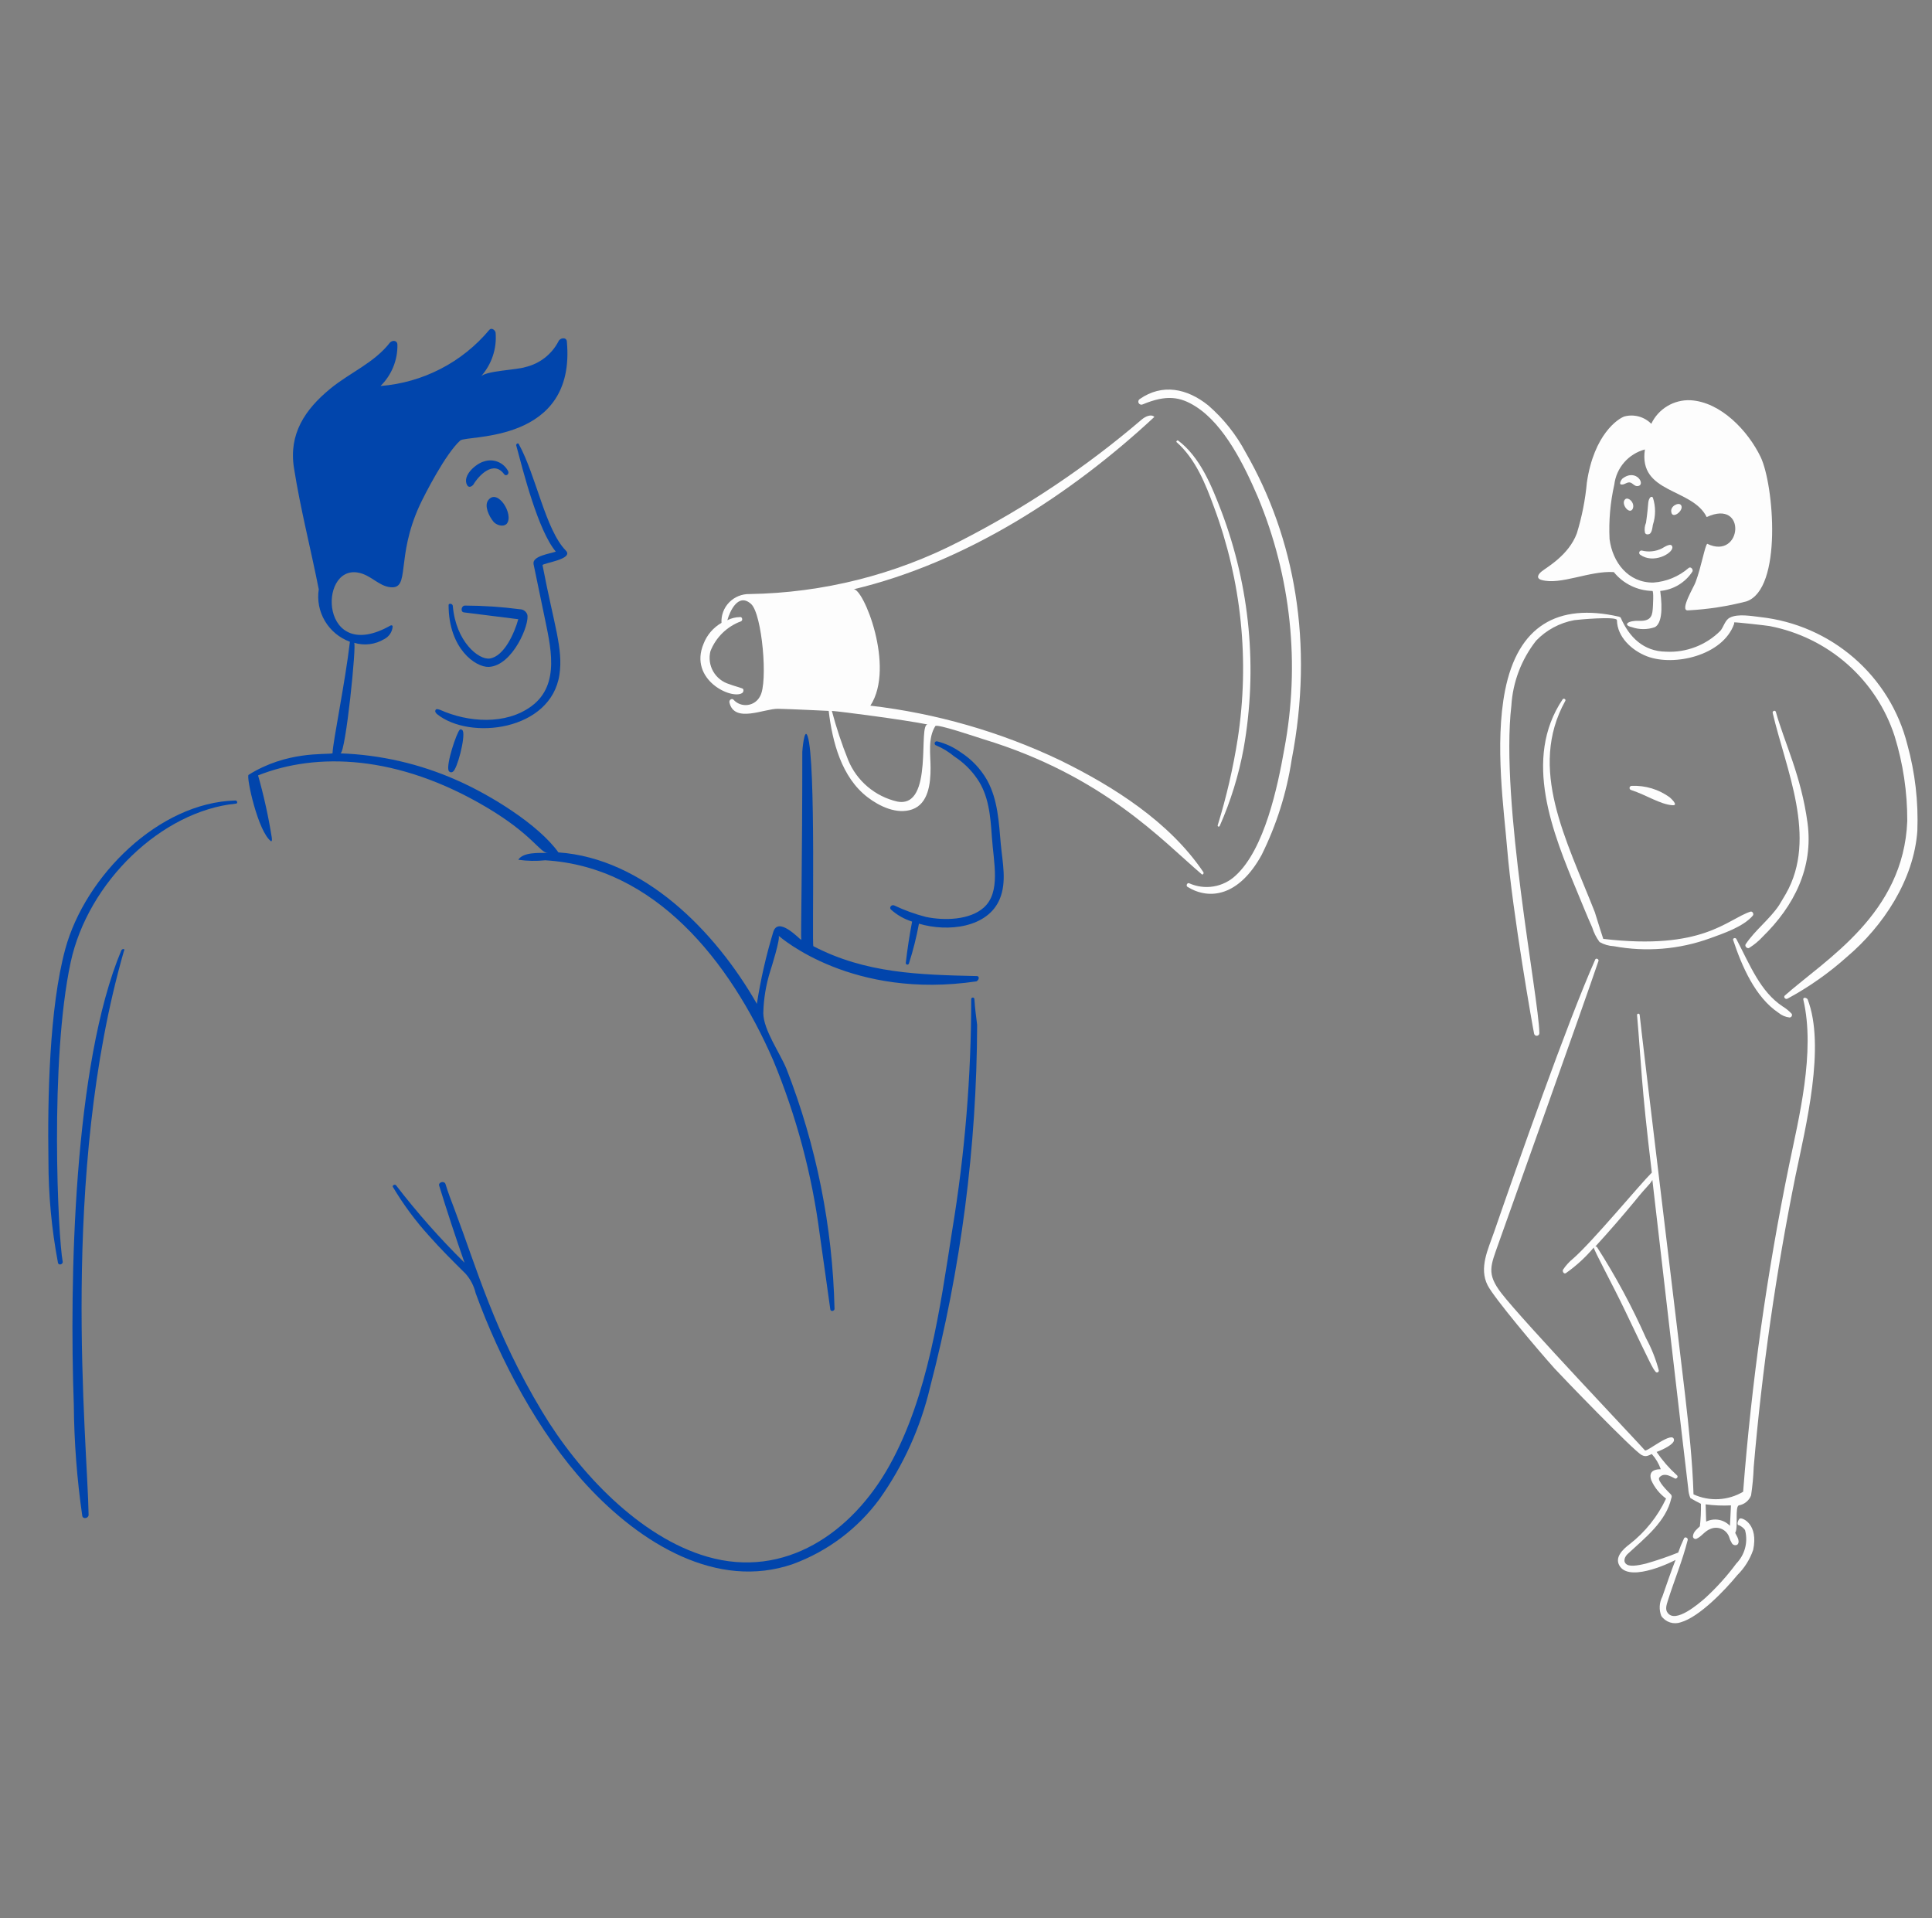 <?xml version="1.0" encoding="UTF-8" standalone="no"?>
<!-- Created with Keyshape -->
<svg xmlns="http://www.w3.org/2000/svg" width="416" height="413" viewBox="0 0 416 413" fill="none" style="background: rgba(255,255,255,0.00);">
  <rect x="0" y="0" width="416" height="413" fill="#808080" stroke="none"/>
  <style>
@keyframes Mund_d { 0% { d: path('M105.456,141.795C103.07,142.142,98.176,138.186,97.5,130.512C97.5,129.946,96.591,129.835,96.591,130.285C96.591,139.652,102.388,143.708,105.229,143.602C110.404,143.396,114.134,134.266,113.526,132.317C113.41,131.99,113.194,131.706,112.91,131.504C112.625,131.303,112.285,131.193,111.935,131.189C108.016,130.678,104.068,130.414,100.115,130.399C99.318,130.399,99.089,131.761,99.886,131.865C102.725,132.236,111.594,133.333,111.594,133.333C110.779,136.323,108.534,141.349,105.456,141.795Z'); } 4.225% { d: path('M105.688,137.479C103.302,137.826,98.176,138.186,97.5,130.512C97.5,129.946,96.591,129.835,96.591,130.285C96.591,139.652,102.62,139.392,105.461,139.286C110.636,139.08,114.134,134.266,113.526,132.317C113.41,131.99,113.194,131.706,112.91,131.504C112.625,131.303,112.285,131.193,111.935,131.189C108.016,130.678,104.068,130.414,100.115,130.399C99.318,130.399,99.089,131.761,99.886,131.865C102.725,132.236,111.594,133.333,111.594,133.333C110.779,136.323,108.766,137.033,105.688,137.479Z'); } 9.859% { d: path('M105.456,141.795C103.07,142.142,98.176,138.186,97.5,130.512C97.5,129.946,96.591,129.835,96.591,130.285C96.591,139.652,102.388,143.708,105.229,143.602C110.404,143.396,114.134,134.266,113.526,132.317C113.41,131.99,113.194,131.706,112.91,131.504C112.625,131.303,112.285,131.193,111.935,131.189C108.016,130.678,104.068,130.414,100.115,130.399C99.318,130.399,99.089,131.761,99.886,131.865C102.725,132.236,111.594,133.333,111.594,133.333C110.779,136.323,108.534,141.349,105.456,141.795Z'); } 14.085% { d: path('M105.688,137.479C103.302,137.826,98.176,138.186,97.5,130.512C97.5,129.946,96.591,129.835,96.591,130.285C96.591,139.652,102.62,139.392,105.461,139.286C110.636,139.08,114.134,134.266,113.526,132.317C113.41,131.99,113.194,131.706,112.91,131.504C112.625,131.303,112.285,131.193,111.935,131.189C108.016,130.678,104.068,130.414,100.115,130.399C99.318,130.399,99.089,131.761,99.886,131.865C102.725,132.236,111.594,133.333,111.594,133.333C110.779,136.323,108.766,137.033,105.688,137.479Z'); } 19.718% { d: path('M105.456,141.795C103.07,142.142,98.176,138.186,97.5,130.512C97.5,129.946,96.591,129.835,96.591,130.285C96.591,139.652,102.388,143.708,105.229,143.602C110.404,143.396,114.134,134.266,113.526,132.317C113.41,131.99,113.194,131.706,112.91,131.504C112.625,131.303,112.285,131.193,111.935,131.189C108.016,130.678,104.068,130.414,100.115,130.399C99.318,130.399,99.089,131.761,99.886,131.865C102.725,132.236,111.594,133.333,111.594,133.333C110.779,136.323,108.534,141.349,105.456,141.795Z'); } 28.169% { d: path('M105.456,141.795C103.07,142.142,98.176,138.186,97.5,130.512C97.5,129.946,96.591,129.835,96.591,130.285C96.591,139.652,102.388,143.708,105.229,143.602C110.404,143.396,114.134,134.266,113.526,132.317C113.41,131.99,113.194,131.706,112.91,131.504C112.625,131.303,112.285,131.193,111.935,131.189C108.016,130.678,104.068,130.414,100.115,130.399C99.318,130.399,99.089,131.761,99.886,131.865C102.725,132.236,111.594,133.333,111.594,133.333C110.779,136.323,108.534,141.349,105.456,141.795Z'); } 100% { d: path('M105.456,141.795C103.07,142.142,98.176,138.186,97.5,130.512C97.5,129.946,96.591,129.835,96.591,130.285C96.591,139.652,102.388,143.708,105.229,143.602C110.404,143.396,114.134,134.266,113.526,132.317C113.41,131.99,113.194,131.706,112.91,131.504C112.625,131.303,112.285,131.193,111.935,131.189C108.016,130.678,104.068,130.414,100.115,130.399C99.318,130.399,99.089,131.761,99.886,131.865C102.725,132.236,111.594,133.333,111.594,133.333C110.779,136.323,108.534,141.349,105.456,141.795Z'); } }
@keyframes Mund-2_d { 0% { d: path('M105.456,141.795C103.07,142.142,98.176,138.186,97.5,130.512C97.5,129.946,96.591,129.835,96.591,130.285C96.591,139.652,102.388,143.708,105.229,143.602C110.404,143.396,114.134,134.266,113.526,132.317C113.41,131.99,113.194,131.706,112.91,131.504C112.625,131.303,112.285,131.193,111.935,131.189C108.016,130.678,104.068,130.414,100.115,130.399C99.318,130.399,99.089,131.761,99.886,131.865C102.725,132.236,111.594,133.333,111.594,133.333C110.779,136.323,108.534,141.349,105.456,141.795Z'); } 3.662% { d: path('M105.688,137.479C103.302,137.826,98.176,138.186,97.5,130.512C97.5,129.946,96.591,129.835,96.591,130.285C96.591,139.652,102.62,139.392,105.461,139.286C110.636,139.08,114.134,134.266,113.526,132.317C113.41,131.99,113.194,131.706,112.91,131.504C112.625,131.303,112.285,131.193,111.935,131.189C108.016,130.678,104.068,130.414,100.115,130.399C99.318,130.399,99.089,131.761,99.886,131.865C102.725,132.236,111.594,133.333,111.594,133.333C110.779,136.323,108.766,137.033,105.688,137.479Z'); } 8.563% { d: path('M105.456,141.795C103.07,142.142,98.176,138.186,97.5,130.512C97.5,129.946,96.591,129.835,96.591,130.285C96.591,139.652,102.388,143.708,105.229,143.602C110.404,143.396,114.134,134.266,113.526,132.317C113.41,131.99,113.194,131.706,112.91,131.504C112.625,131.303,112.285,131.193,111.935,131.189C108.016,130.678,104.068,130.414,100.115,130.399C99.318,130.399,99.089,131.761,99.886,131.865C102.725,132.236,111.594,133.333,111.594,133.333C110.779,136.323,108.534,141.349,105.456,141.795Z'); } 12.239% { d: path('M105.688,137.479C103.302,137.826,98.176,138.186,97.5,130.512C97.5,129.946,96.591,129.835,96.591,130.285C96.591,139.652,102.62,139.392,105.461,139.286C110.636,139.08,114.134,134.266,113.526,132.317C113.41,131.99,113.194,131.706,112.91,131.504C112.625,131.303,112.285,131.193,111.935,131.189C108.016,130.678,104.068,130.414,100.115,130.399C99.318,130.399,99.089,131.761,99.886,131.865C102.725,132.236,111.594,133.333,111.594,133.333C110.779,136.323,108.766,137.033,105.688,137.479Z'); } 17.141% { d: path('M105.456,141.795C103.07,142.142,98.176,138.186,97.5,130.512C97.5,129.946,96.591,129.835,96.591,130.285C96.591,139.652,102.388,143.708,105.229,143.602C110.404,143.396,114.134,134.266,113.526,132.317C113.41,131.99,113.194,131.706,112.91,131.504C112.625,131.303,112.285,131.193,111.935,131.189C108.016,130.678,104.068,130.414,100.115,130.399C99.318,130.399,99.089,131.761,99.886,131.865C102.725,132.236,111.594,133.333,111.594,133.333C110.779,136.323,108.534,141.349,105.456,141.795Z'); } 24.493% { d: path('M105.456,141.795C103.07,142.142,98.176,138.186,97.5,130.512C97.5,129.946,96.591,129.835,96.591,130.285C96.591,139.652,102.388,143.708,105.229,143.602C110.404,143.396,114.134,134.266,113.526,132.317C113.41,131.99,113.194,131.706,112.91,131.504C112.625,131.303,112.285,131.193,111.935,131.189C108.016,130.678,104.068,130.414,100.115,130.399C99.318,130.399,99.089,131.761,99.886,131.865C102.725,132.236,111.594,133.333,111.594,133.333C110.779,136.323,108.534,141.349,105.456,141.795Z'); } 24.507% { d: path('M105.456,141.795C103.07,142.142,98.176,138.186,97.5,130.512C97.5,129.946,96.591,129.835,96.591,130.285C96.591,139.652,102.388,143.708,105.229,143.602C110.404,143.396,114.134,134.266,113.526,132.317C113.41,131.99,113.194,131.706,112.91,131.504C112.625,131.303,112.285,131.193,111.935,131.189C108.016,130.678,104.068,130.414,100.115,130.399C99.318,130.399,99.089,131.761,99.886,131.865C102.725,132.236,111.594,133.333,111.594,133.333C110.779,136.323,108.534,141.349,105.456,141.795Z'); } 28.155% { d: path('M105.688,137.479C103.302,137.826,98.176,138.186,97.5,130.512C97.5,129.946,96.591,129.835,96.591,130.285C96.591,139.652,102.62,139.392,105.461,139.286C110.636,139.08,114.134,134.266,113.526,132.317C113.41,131.99,113.194,131.706,112.91,131.504C112.625,131.303,112.285,131.193,111.935,131.189C108.016,130.678,104.068,130.414,100.115,130.399C99.318,130.399,99.089,131.761,99.886,131.865C102.725,132.236,111.594,133.333,111.594,133.333C110.779,136.323,108.766,137.033,105.688,137.479Z'); } 33.056% { d: path('M105.456,141.795C103.07,142.142,98.176,138.186,97.5,130.512C97.5,129.946,96.591,129.835,96.591,130.285C96.591,139.652,102.388,143.708,105.229,143.602C110.404,143.396,114.134,134.266,113.526,132.317C113.41,131.99,113.194,131.706,112.91,131.504C112.625,131.303,112.285,131.193,111.935,131.189C108.016,130.678,104.068,130.414,100.115,130.399C99.318,130.399,99.089,131.761,99.886,131.865C102.725,132.236,111.594,133.333,111.594,133.333C110.779,136.323,108.534,141.349,105.456,141.795Z'); } 36.732% { d: path('M105.688,137.479C103.302,137.826,98.176,138.186,97.5,130.512C97.5,129.946,96.591,129.835,96.591,130.285C96.591,139.652,102.62,139.392,105.461,139.286C110.636,139.08,114.134,134.266,113.526,132.317C113.41,131.99,113.194,131.706,112.91,131.504C112.625,131.303,112.285,131.193,111.935,131.189C108.016,130.678,104.068,130.414,100.115,130.399C99.318,130.399,99.089,131.761,99.886,131.865C102.725,132.236,111.594,133.333,111.594,133.333C110.779,136.323,108.766,137.033,105.688,137.479Z'); } 41.634% { d: path('M105.456,141.795C103.07,142.142,98.176,138.186,97.5,130.512C97.5,129.946,96.591,129.835,96.591,130.285C96.591,139.652,102.388,143.708,105.229,143.602C110.404,143.396,114.134,134.266,113.526,132.317C113.41,131.99,113.194,131.706,112.91,131.504C112.625,131.303,112.285,131.193,111.935,131.189C108.016,130.678,104.068,130.414,100.115,130.399C99.318,130.399,99.089,131.761,99.886,131.865C102.725,132.236,111.594,133.333,111.594,133.333C110.779,136.323,108.534,141.349,105.456,141.795Z'); } 48.986% { d: path('M105.456,141.795C103.07,142.142,98.176,138.186,97.5,130.512C97.5,129.946,96.591,129.835,96.591,130.285C96.591,139.652,102.388,143.708,105.229,143.602C110.404,143.396,114.134,134.266,113.526,132.317C113.41,131.99,113.194,131.706,112.91,131.504C112.625,131.303,112.285,131.193,111.935,131.189C108.016,130.678,104.068,130.414,100.115,130.399C99.318,130.399,99.089,131.761,99.886,131.865C102.725,132.236,111.594,133.333,111.594,133.333C110.779,136.323,108.534,141.349,105.456,141.795Z'); } 49% { d: path('M105.456,141.795C103.07,142.142,98.176,138.186,97.5,130.512C97.5,129.946,96.591,129.835,96.591,130.285C96.591,139.652,102.388,143.708,105.229,143.602C110.404,143.396,114.134,134.266,113.526,132.317C113.41,131.99,113.194,131.706,112.91,131.504C112.625,131.303,112.285,131.193,111.935,131.189C108.016,130.678,104.068,130.414,100.115,130.399C99.318,130.399,99.089,131.761,99.886,131.865C102.725,132.236,111.594,133.333,111.594,133.333C110.779,136.323,108.534,141.349,105.456,141.795Z'); } 52.648% { d: path('M105.688,137.479C103.302,137.826,98.176,138.186,97.5,130.512C97.5,129.946,96.591,129.835,96.591,130.285C96.591,139.652,102.62,139.392,105.461,139.286C110.636,139.08,114.134,134.266,113.526,132.317C113.41,131.99,113.194,131.706,112.91,131.504C112.625,131.303,112.285,131.193,111.935,131.189C108.016,130.678,104.068,130.414,100.115,130.399C99.318,130.399,99.089,131.761,99.886,131.865C102.725,132.236,111.594,133.333,111.594,133.333C110.779,136.323,108.766,137.033,105.688,137.479Z'); } 57.549% { d: path('M105.456,141.795C103.07,142.142,98.176,138.186,97.5,130.512C97.5,129.946,96.591,129.835,96.591,130.285C96.591,139.652,102.388,143.708,105.229,143.602C110.404,143.396,114.134,134.266,113.526,132.317C113.41,131.99,113.194,131.706,112.91,131.504C112.625,131.303,112.285,131.193,111.935,131.189C108.016,130.678,104.068,130.414,100.115,130.399C99.318,130.399,99.089,131.761,99.886,131.865C102.725,132.236,111.594,133.333,111.594,133.333C110.779,136.323,108.534,141.349,105.456,141.795Z'); } 61.225% { d: path('M105.688,137.479C103.302,137.826,98.176,138.186,97.5,130.512C97.5,129.946,96.591,129.835,96.591,130.285C96.591,139.652,102.62,139.392,105.461,139.286C110.636,139.08,114.134,134.266,113.526,132.317C113.41,131.99,113.194,131.706,112.91,131.504C112.625,131.303,112.285,131.193,111.935,131.189C108.016,130.678,104.068,130.414,100.115,130.399C99.318,130.399,99.089,131.761,99.886,131.865C102.725,132.236,111.594,133.333,111.594,133.333C110.779,136.323,108.766,137.033,105.688,137.479Z'); } 66.127% { d: path('M105.456,141.795C103.07,142.142,98.176,138.186,97.5,130.512C97.5,129.946,96.591,129.835,96.591,130.285C96.591,139.652,102.388,143.708,105.229,143.602C110.404,143.396,114.134,134.266,113.526,132.317C113.41,131.99,113.194,131.706,112.91,131.504C112.625,131.303,112.285,131.193,111.935,131.189C108.016,130.678,104.068,130.414,100.115,130.399C99.318,130.399,99.089,131.761,99.886,131.865C102.725,132.236,111.594,133.333,111.594,133.333C110.779,136.323,108.534,141.349,105.456,141.795Z'); } 73.479% { d: path('M105.456,141.795C103.07,142.142,98.176,138.186,97.5,130.512C97.5,129.946,96.591,129.835,96.591,130.285C96.591,139.652,102.388,143.708,105.229,143.602C110.404,143.396,114.134,134.266,113.526,132.317C113.41,131.99,113.194,131.706,112.91,131.504C112.625,131.303,112.285,131.193,111.935,131.189C108.016,130.678,104.068,130.414,100.115,130.399C99.318,130.399,99.089,131.761,99.886,131.865C102.725,132.236,111.594,133.333,111.594,133.333C110.779,136.323,108.534,141.349,105.456,141.795Z'); } 73.493% { d: path('M105.456,141.795C103.07,142.142,98.176,138.186,97.5,130.512C97.5,129.946,96.591,129.835,96.591,130.285C96.591,139.652,102.388,143.708,105.229,143.602C110.404,143.396,114.134,134.266,113.526,132.317C113.41,131.99,113.194,131.706,112.91,131.504C112.625,131.303,112.285,131.193,111.935,131.189C108.016,130.678,104.068,130.414,100.115,130.399C99.318,130.399,99.089,131.761,99.886,131.865C102.725,132.236,111.594,133.333,111.594,133.333C110.779,136.323,108.534,141.349,105.456,141.795Z'); } 77.141% { d: path('M105.688,137.479C103.302,137.826,98.176,138.186,97.5,130.512C97.5,129.946,96.591,129.835,96.591,130.285C96.591,139.652,102.62,139.392,105.461,139.286C110.636,139.08,114.134,134.266,113.526,132.317C113.41,131.99,113.194,131.706,112.91,131.504C112.625,131.303,112.285,131.193,111.935,131.189C108.016,130.678,104.068,130.414,100.115,130.399C99.318,130.399,99.089,131.761,99.886,131.865C102.725,132.236,111.594,133.333,111.594,133.333C110.779,136.323,108.766,137.033,105.688,137.479Z'); } 82.042% { d: path('M105.456,141.795C103.07,142.142,98.176,138.186,97.5,130.512C97.5,129.946,96.591,129.835,96.591,130.285C96.591,139.652,102.388,143.708,105.229,143.602C110.404,143.396,114.134,134.266,113.526,132.317C113.41,131.99,113.194,131.706,112.91,131.504C112.625,131.303,112.285,131.193,111.935,131.189C108.016,130.678,104.068,130.414,100.115,130.399C99.318,130.399,99.089,131.761,99.886,131.865C102.725,132.236,111.594,133.333,111.594,133.333C110.779,136.323,108.534,141.349,105.456,141.795Z'); } 84.507% { d: path('M105.612,138.901C103.226,139.248,98.176,138.186,97.5,130.512C97.5,129.946,96.591,129.835,96.591,130.285C96.591,139.652,102.544,140.814,105.385,140.708C110.56,140.502,114.134,134.266,113.526,132.317C113.41,131.99,113.194,131.706,112.91,131.504C112.625,131.303,112.285,131.193,111.935,131.189C108.016,130.678,104.068,130.414,100.115,130.399C99.318,130.399,99.089,131.761,99.886,131.865C102.725,132.236,111.594,133.333,111.594,133.333C110.779,136.323,108.69,138.455,105.612,138.901Z'); } 100% { d: path('M105.612,138.901C103.226,139.248,98.176,138.186,97.5,130.512C97.5,129.946,96.591,129.835,96.591,130.285C96.591,139.652,102.544,140.814,105.385,140.708C110.56,140.502,114.134,134.266,113.526,132.317C113.41,131.99,113.194,131.706,112.91,131.504C112.625,131.303,112.285,131.193,111.935,131.189C108.016,130.678,104.068,130.414,100.115,130.399C99.318,130.399,99.089,131.761,99.886,131.865C102.725,132.236,111.594,133.333,111.594,133.333C110.779,136.323,108.69,138.455,105.612,138.901Z'); } }
@keyframes Person-01_o { 0% { opacity: 0; } 9.859% { opacity: 0; } 23.944% { opacity: 1; } 70.422% { opacity: 1; } 84.507% { opacity: 0; } 100% { opacity: 0; } }
@keyframes Person-02_o { 0% { opacity: 0; } 14.085% { opacity: 1; } 63.38% { opacity: 1; } 77.465% { opacity: 0; } 100% { opacity: 0; } }
@keyframes Person-03_t { 0% { transform: translate(319.536px,86.172px); animation-timing-function: cubic-bezier(0.42,0,1,1); } 21.127% { transform: translate(312.226px,86.172px); animation-timing-function: cubic-bezier(0.42,0,1,1); } 67.606% { transform: translate(312.226px,86.172px); animation-timing-function: cubic-bezier(0.42,0,0.58,1); } 91.549% { transform: translate(319.536px,86.172px); } 100% { transform: translate(319.536px,86.172px); } }
@keyframes Megafon_t { 0% { transform: translate(192.962px,165.34px) rotate(0deg) translate(-42.148px,-81.453px); animation-timing-function: cubic-bezier(0.42,0,1,1); } 28.169% { transform: translate(192.962px,165.34px) rotate(-12.101deg) translate(-42.148px,-81.453px); } 64.789% { transform: translate(192.962px,165.34px) rotate(-12.101deg) translate(-42.148px,-81.453px); animation-timing-function: cubic-bezier(0.42,0,1,1); } 92.958% { transform: translate(192.962px,165.34px) rotate(0deg) translate(-42.148px,-81.453px); } 100% { transform: translate(192.962px,165.34px) rotate(0deg) translate(-42.148px,-81.453px); } }
    </style>
  <defs>
    <symbol id="mund" preserveAspectRatio="none" width="17.543" height="13.873" viewBox="0 0 17.543 13.873" overflow="visible">
      <path id="Mund" d="M105.456,141.795C103.07,142.142,98.176,138.186,97.5,130.512C97.5,129.946,96.591,129.835,96.591,130.285C96.591,139.652,102.388,143.708,105.229,143.602C110.404,143.396,114.134,134.266,113.526,132.317C113.41,131.99,113.194,131.706,112.91,131.504C112.625,131.303,112.285,131.193,111.935,131.189C108.016,130.678,104.068,130.414,100.115,130.399C99.318,130.399,99.089,131.761,99.886,131.865C102.725,132.236,111.594,133.333,111.594,133.333C110.779,136.323,108.534,141.349,105.456,141.795Z" fill="#0145AC" transform="translate(8.5,6.971) translate(-105.091,-136.806)" style="animation: 7.1s linear infinite both Mund_d;"></path>
    </symbol>
  </defs>
  <g id="Person-00" transform="translate(113.254,204.605) translate(-102.867,-133.795)">
    <path d="M121.83,118.55C117.431,114.048,115.448,102.416,111.715,95.643C111.6,95.304,111.145,95.529,111.145,95.868C112.669,101.544,115.846,114.219,119.673,118.777C118.535,119.227,114.535,119.683,114.889,121.484C115.64,125.218,116.438,128.827,117.162,132.428C118.454,138.875,120.823,147.354,114.433,152.063C108.884,156.153,100.795,155.561,94.769,152.853C94.428,152.74,93.86,152.515,93.748,152.965C93.633,153.304,93.86,153.529,94.087,153.756C101.136,159.48,118.631,157.38,120.457,145.289C121.304,139.677,119.255,134.483,116.821,121.705C116.715,121.259,123.677,120.441,121.83,118.55Z" fill="#0145AC" transform="translate(97.543,55.327) translate(-107.93,-126.136)"></path>
    <g transform="translate(94.976,65.962) translate(-8.771,-6.936)">
      <path id="Mund-2" d="M105.456,141.795C103.07,142.142,98.176,138.186,97.5,130.512C97.5,129.946,96.591,129.835,96.591,130.285C96.591,139.652,102.388,143.708,105.229,143.602C110.404,143.396,114.134,134.266,113.526,132.317C113.41,131.99,113.194,131.706,112.91,131.504C112.625,131.303,112.285,131.193,111.935,131.189C108.016,130.678,104.068,130.414,100.115,130.399C99.318,130.399,99.089,131.761,99.886,131.865C102.725,132.236,111.594,133.333,111.594,133.333C110.779,136.323,108.534,141.349,105.456,141.795Z" fill="#0145AC" transform="translate(8.5,6.971) translate(-105.091,-136.806)" style="animation: 7.1s linear infinite both Mund-2_d;"></path>
    </g>
    <path d="M105.121,107.717C104.204,108.956,105.329,111.227,106.259,112.344C106.818,113.026,108.304,113.583,109.1,112.794C110.743,110.837,107.13,105.018,105.121,107.717Z" fill="#0145AC" transform="translate(96.762,39.288) translate(-107.148,-110.098)"></path>
    <path d="M212.534,167.975C211.153,165.554,209.203,163.5,206.85,161.987C205.315,160.879,203.578,160.077,201.735,159.625C201.618,159.616,201.501,159.652,201.41,159.726C201.319,159.801,201.259,159.907,201.245,160.023C201.23,160.139,201.261,160.256,201.331,160.35C201.401,160.445,201.505,160.509,201.621,160.529C203.02,161.125,204.322,161.923,205.485,162.898C207.414,164.146,209.075,165.76,210.373,167.647C212.896,171.242,213.267,175.769,213.556,180.06C213.943,185.77,215.538,192.072,211.852,195.407C208.849,198.124,203.324,198.281,199.349,197.439C197.001,196.833,194.717,196.003,192.529,194.961C191.965,194.721,191.381,195.421,191.847,195.863C193.157,197.039,194.708,197.92,196.394,198.447C195.826,201.379,195.37,204.435,195.029,207.361C195.028,207.444,195.057,207.525,195.11,207.589C195.164,207.653,195.239,207.696,195.322,207.709C195.405,207.723,195.489,207.706,195.561,207.663C195.632,207.619,195.686,207.552,195.711,207.473C196.613,204.662,197.334,201.798,197.87,198.897C204.069,200.743,212.665,199.805,215.261,193.594C216.823,189.856,215.852,185.693,215.488,181.745C215.072,177.113,214.881,172.221,212.534,167.975Z" fill="#0145AC" transform="translate(193.513,112.859) translate(-203.899,-183.669)"></path>
    <path d="M209.805,215.144C209.805,215.054,209.769,214.968,209.706,214.905C209.642,214.841,209.555,214.805,209.464,214.805C209.374,214.805,209.287,214.841,209.223,214.905C209.159,214.968,209.123,215.054,209.123,215.144C209.121,231.816,207.753,248.459,205.032,264.911C202.405,281.722,199.853,300.596,191.512,315.577C183.456,330.032,169.021,340.039,152.298,335.211C137.738,331.007,124.602,317.068,116.73,303.954C106.446,286.841,102.742,273.35,97.862,260.396C97.182,258.592,96.475,256.793,95.93,254.98C95.692,254.193,94.324,254.534,94.565,255.319C96.28,260.881,98.099,266.411,100.021,271.907C94.722,266.679,89.788,261.098,85.253,255.205C85.026,254.98,84.458,255.205,84.571,255.544C86.819,259.333,89.447,262.887,92.414,266.152C94.91,268.983,97.529,271.568,100.256,274.277C101.309,275.473,102.051,276.907,102.417,278.453C107.617,292.788,115.958,308.546,126.285,319.753C137.958,332.42,154.407,342.429,170.728,336.791C178.193,334.048,184.677,329.181,189.369,322.799C194.538,315.522,198.243,307.322,200.281,298.651C206.92,273.181,210.318,246.985,210.396,220.676C210.147,218.756,209.92,216.949,209.805,215.144Z" fill="#0145AC" transform="translate(137.09,205.793) translate(-147.476,-276.603)"></path>
    <path d="M210.373,210.18C197.974,209.897,186.391,209.614,175.138,203.747C174.797,203.522,175.762,163.825,173.89,158.497C173.183,156.473,172.752,161.657,172.752,161.882C172.752,186.455,172.407,201.333,172.526,202.393C172.072,202.168,167.548,197.21,166.494,200.699C164.955,205.765,163.778,210.931,162.97,216.16C153.974,200.388,138.528,184.818,120.239,183.548C115.983,177.594,105.679,171.207,98.301,167.975C90.416,164.479,81.925,162.525,73.295,162.22C74.433,162.22,76.819,138.524,76.251,138.411C77.326,138.741,78.459,138.842,79.576,138.705C80.693,138.569,81.768,138.199,82.73,137.62C83.241,137.361,83.677,136.976,83.996,136.502C84.314,136.028,84.504,135.481,84.548,134.913C84.548,134.688,84.321,134.574,84.094,134.688C68.977,143.264,68.39,121.81,77.047,123.289C79.882,123.774,81.482,126.2,84.094,126.448C88.417,126.861,85.163,120.152,90.345,108.846C91.385,106.593,95.934,97.695,99.097,94.854C100.47,93.615,124.087,95.608,122.056,73.524C121.963,72.508,120.559,72.727,120.239,73.524C119.519,74.906,118.506,76.115,117.269,77.07C116.033,78.025,114.603,78.702,113.077,79.054C111.272,79.657,104.549,79.845,103.53,81.086C104.682,79.805,105.559,78.303,106.106,76.673C106.653,75.043,106.859,73.32,106.712,71.608C106.598,71.042,105.807,70.481,105.348,71.042C102.455,74.505,98.892,77.358,94.871,79.431C90.85,81.505,86.451,82.758,81.933,83.116C83.116,81.952,84.048,80.562,84.673,79.029C85.299,77.497,85.604,75.855,85.571,74.202C85.557,73.299,84.548,73.188,83.98,73.751C80.571,78.152,75.365,80.211,71.136,83.682C65.595,88.225,62.165,93.497,63.292,100.72C64.667,109.521,66.93,118.211,68.636,126.9C68.273,129.261,68.742,131.673,69.964,133.729C71.186,135.785,73.086,137.36,75.342,138.186C74.318,146.987,71.704,159.513,71.598,162.22C69.963,162.544,61.734,161.69,53.525,166.848C52.965,167.199,55.569,179.261,58.413,181.179C58.639,180.952,58.525,180.727,58.525,180.388C57.807,175.86,56.821,171.378,55.569,166.966C68.143,161.972,85.615,162.472,104.786,173.85C114.743,179.758,116.255,183.667,117.971,183.667C116.153,183.667,112.63,183.442,111.607,185.133C113.527,185.406,115.474,185.444,117.404,185.247C140.966,186.643,157.179,206.905,166.506,228.354C171.483,240.352,174.846,252.948,176.509,265.817C177.037,269.441,178.757,281.747,178.782,281.955C178.895,282.519,179.691,282.292,179.691,281.842C179.283,264.149,175.784,246.662,169.347,230.159C167.891,226.648,164.414,221.808,164.355,218.198C164.42,215.135,164.917,212.096,165.832,209.17C166.059,208.493,168.106,201.943,167.65,201.497C168.332,202.06,183.564,215.264,210.276,211.314C210.941,210.857,210.829,210.19,210.373,210.18Z" fill="#0145AC" transform="translate(121.71,105.74) translate(-132.097,-176.549)"></path>
    <path d="M98.983,157.146C98.301,157.824,96.027,164.595,96.597,165.95C96.635,166.031,96.69,166.103,96.759,166.161C96.828,166.218,96.909,166.259,96.997,166.281C97.084,166.302,97.176,166.304,97.264,166.286C97.352,166.267,97.435,166.229,97.506,166.175C98.415,165.722,100.233,158.84,99.665,157.372C99.551,157.146,99.216,156.917,98.983,157.146Z" fill="#0145AC" transform="translate(87.753,90.865) translate(-98.14,-161.675)"></path>
    <path d="M50.677,172.376C34.208,172.789,18.364,188.603,14.069,204.311C10.589,217.058,10.229,236.732,10.431,249.9C10.422,257.282,11.108,264.649,12.48,271.905C12.605,272.58,13.611,272.243,13.501,271.68C12.488,266.406,10.675,228.42,15.207,207.252C18.928,189.879,34.846,174.637,50.789,173.047C51.245,173.047,51.131,172.366,50.677,172.376Z" fill="#0145AC" transform="translate(20.346,151.518) translate(-30.733,-222.328)"></path>
    <path d="M26.125,204.641C15.804,229.236,14.937,275.853,15.895,302.591C15.966,310.559,16.573,318.513,17.713,326.4C17.828,327.191,19.09,326.964,19.078,326.175C18.82,310.301,12.813,252.991,26.693,204.753C27.04,204.311,26.352,204.198,26.125,204.641Z" fill="#0145AC" transform="translate(10.807,194.816) translate(-21.194,-265.626)"></path>
    <path d="M109.441,101.511C108.98,100.584,108.195,99.854,107.232,99.459C106.269,99.064,105.194,99.031,104.208,99.366C102.504,99.826,99.478,102.389,100.57,104.444C100.926,105.115,101.593,104.782,101.934,104.332C103.07,102.414,106.255,99.027,108.526,102.075C108.871,102.63,109.668,102.189,109.441,101.511Z" fill="#0145AC" transform="translate(94.523,31.171) translate(-104.91,-101.981)"></path>
  </g>
  <g id="Person-01" opacity="0" transform="translate(164.793,116.301) translate(-29.236,-49.124)" style="animation: 7.1s linear infinite both Person-01_o;">
    <path d="M156.832,77.588C156.133,76.583,154.9,79.279,156.15,79.957C157.4,80.634,157.394,78.387,156.832,77.588Z" fill="#FDFDFD" transform="translate(20.848,11.547) translate(-156.404,-78.724)"></path>
    <path d="M164.226,77.588C163.544,76.572,162.309,79.255,163.544,79.957C164.694,80.611,164.682,78.377,164.226,77.588Z" fill="#FDFDFD" transform="translate(28.21,11.541) translate(-163.766,-78.718)"></path>
    <path d="M159.567,84.359C159.68,84.81,159.794,85.262,160.135,85.373C161.839,85.656,160.462,79.368,160.021,77.7C159.997,77.588,159.931,77.489,159.837,77.423C159.744,77.356,159.628,77.327,159.514,77.342C159.399,77.356,159.294,77.412,159.22,77.5C159.146,77.587,159.107,77.699,159.112,77.813C159.112,79.775,159.226,81.734,159.453,83.682C159.567,83.682,159.567,84.021,159.567,84.359Z" fill="#FDFDFD" transform="translate(24.482,14.184) translate(-160.038,-81.36)"></path>
    <path d="M158.315,89.662C159.334,90,160.423,90.074,161.479,89.876C162.535,89.678,163.522,89.216,164.347,88.533C165.123,87.725,164.233,87.18,163.436,87.294C162.074,87.407,162.3,88.533,159.459,88.533C158.885,88.646,157.306,89.076,158.315,89.662Z" fill="#FDFDFD" transform="translate(25.76,21.455) translate(-161.316,-88.632)"></path>
    <path d="M155.815,73.751C155.799,73.819,155.796,73.888,155.807,73.957C155.819,74.025,155.843,74.09,155.88,74.148C155.917,74.207,155.965,74.258,156.022,74.298C156.079,74.337,156.143,74.366,156.211,74.381C156.279,74.395,156.349,74.397,156.418,74.385C156.486,74.372,156.552,74.347,156.61,74.309C156.668,74.271,156.719,74.223,156.758,74.166C156.797,74.109,156.824,74.044,156.838,73.977C157.216,73.192,157.806,72.528,158.544,72.058C160.062,71.304,162.619,71.798,164.576,70.14C165.003,69.85,165.354,69.464,165.599,69.012C166.431,67.773,165.828,67.017,165.258,67.205C164.803,67.319,164.461,67.771,164.12,68.108C162.664,69.553,162.411,69.415,160.143,69.915C159.072,69.911,158.038,70.301,157.239,71.01C156.439,71.718,155.932,72.694,155.815,73.751Z" fill="#FDFDFD" transform="translate(25.348,3.608) translate(-160.904,-70.785)"></path>
    <path d="M162.409,74.546C162.18,74.999,162.976,75.449,163.318,75.112C165.645,72.221,167.943,73.906,170.138,72.403C170.859,71.931,171.509,71.361,172.07,70.71C172.53,70.15,173.661,69.019,172.979,68.232C171.97,67.23,171.165,69.264,169.341,70.71C168.606,71.108,167.79,71.34,166.953,71.387C165.975,71.443,165.032,71.768,164.229,72.326C163.426,72.884,162.796,73.653,162.409,74.546Z" fill="#FDFDFD" transform="translate(32.224,4.42) translate(-167.78,-71.597)"></path>
    <path d="M135.924,112.794C137.742,111.892,139.56,111.101,141.38,110.316C153.652,105.001,159.339,106.599,159.453,106.366C159.824,103.928,159.747,101.443,159.226,99.031C159.614,99.011,159.996,98.935,160.362,98.806C160.487,98.766,160.593,98.682,160.658,98.569C160.724,98.456,160.744,98.323,160.716,98.195C160.687,98.068,160.612,97.956,160.505,97.881C160.397,97.806,160.265,97.773,160.135,97.79C159.116,97.859,158.1,97.614,157.225,97.09C156.351,96.565,155.66,95.786,155.247,94.858C154.42,92.623,154.147,90.223,154.451,87.862C154.437,87.626,154.337,87.404,154.17,87.237C154.002,87.071,153.778,86.971,153.542,86.957C151.95,86.957,148.882,86.846,149.336,84.589C149.478,84.05,149.749,83.554,150.125,83.142C150.501,82.729,150.972,82.412,151.497,82.218C152.518,81.768,153.643,81.427,153.77,80.075C153.926,78.373,153.007,76.221,152.747,73.192C152.504,70.371,154.565,69.128,157.179,68.903C157.635,68.903,157.635,68.114,157.179,68.114C156.145,67.982,155.093,68.109,154.12,68.484C153.147,68.858,152.284,69.468,151.609,70.257C149.945,72.793,151.532,76.783,151.838,79.511C151.838,79.736,150.255,80.543,149.677,80.977C148.762,81.561,148.094,82.457,147.801,83.497C147.508,84.537,147.609,85.648,148.086,86.618C148.639,87.306,149.352,87.851,150.164,88.205C150.976,88.558,151.862,88.712,152.747,88.65C152.414,91.227,152.932,93.84,154.224,96.099C154.69,96.832,155.305,97.46,156.029,97.945C156.753,98.429,157.57,98.759,158.43,98.913C158.315,100.041,158.656,104.669,158.656,104.669C153.092,103.694,146.384,106.29,141.38,108.844C139.437,109.837,137.636,111.101,135.812,112.229C135.356,112.456,135.583,112.908,135.924,112.794Z" fill="#FDFDFD" transform="translate(12.586,23.261) translate(-148.142,-90.438)"></path>
    <path d="M166.273,104.782C166.5,102.864,166.385,98.463,166.5,98.352C167.569,97.697,168.434,96.758,168.996,95.643C170.112,93.193,170.274,90.419,169.451,87.858C175.192,85.456,173.247,78.674,167.86,78.943C167.832,77.422,167.641,75.909,167.29,74.429C167.178,74.09,166.829,74.088,166.722,74.429C166.521,76.227,166.445,78.037,166.496,79.845C166.499,79.954,166.527,80.06,166.577,80.156C166.628,80.252,166.699,80.336,166.786,80.401C166.874,80.466,166.975,80.51,167.082,80.532C167.189,80.553,167.299,80.55,167.405,80.523C167.832,80.416,168.276,80.396,168.711,80.464C169.146,80.532,169.563,80.688,169.935,80.921C170.308,81.153,170.629,81.459,170.88,81.819C171.13,82.178,171.304,82.585,171.392,83.013C171.683,84.94,170.032,86.185,168.322,86.623C168.224,86.644,168.132,86.685,168.05,86.742C167.969,86.799,167.899,86.872,167.846,86.956C167.794,87.041,167.758,87.135,167.742,87.233C167.726,87.331,167.73,87.431,167.754,87.527C168.256,88.842,168.465,90.248,168.367,91.651C168.269,93.053,167.866,94.418,167.186,95.651C164.557,98.912,165.225,94.433,165.366,105.695C165.366,105.807,169.913,105.588,171.96,105.807C174.179,105.982,176.383,106.322,178.551,106.822C184.555,108.508,189.829,112.116,193.552,117.086C193.779,117.311,194.122,117.086,194.006,116.747C192.484,112.908,189.619,109.743,185.935,107.832C182.063,105.689,177.748,104.454,173.32,104.221C170.959,104.188,168.599,104.376,166.273,104.782Z" fill="#FDFDFD" transform="translate(44.052,28.498) translate(-179.608,-95.675)"></path>
  </g>
  <g id="Person-02" opacity="0" transform="translate(307.977,89.919) translate(-22.508,-26.443)" style="animation: 7.1s linear infinite both Person-02_o;">
    <path d="M307.784,79.502C308.807,77.132,303.871,77.96,305.51,79.953C305.673,80.112,305.873,80.23,306.092,80.295C306.311,80.36,306.543,80.371,306.767,80.326C306.992,80.282,307.202,80.184,307.379,80.04C307.556,79.896,307.695,79.712,307.784,79.502Z" fill="#0145AC" transform="translate(21.081,15.729) translate(-306.549,-79.205)"></path>
    <path d="M316.081,79.845C317.104,77.475,312.168,78.303,313.807,80.296C313.97,80.455,314.17,80.572,314.389,80.638C314.608,80.703,314.84,80.713,315.064,80.669C315.289,80.625,315.499,80.526,315.676,80.383C315.853,80.239,315.992,80.055,316.081,79.845Z" fill="#0145AC" transform="translate(29.378,16.072) translate(-314.846,-79.548)"></path>
    <path d="M310.852,76.911C310.75,76.231,309.716,76.459,309.716,77.025C309.716,82.49,308.468,85.799,309.034,86.73C309.125,86.846,309.251,86.931,309.394,86.971C309.537,87.012,309.689,87.006,309.828,86.955C310.625,86.391,310.721,85.148,310.852,84.248C311.222,81.816,311.222,79.343,310.852,76.911Z" fill="#0145AC" transform="translate(24.54,18.269) translate(-310.008,-81.745)"></path>
    <path d="M316.195,90.79C318.144,89.501,316.844,88.359,315.854,89.099C313.622,90.751,310.542,89.631,310.057,90.112C309.375,90.903,311.42,91.242,311.875,91.352C313.337,91.68,314.868,91.481,316.195,90.79Z" fill="#0145AC" transform="translate(28.093,26.709) translate(-313.562,-90.186)"></path>
    <path d="M313.466,102.527C313.466,100.553,313.352,99.254,313.352,97.9C316.875,97.674,317.787,96.095,315.513,96.095C313.525,96.207,311.532,96.016,309.602,95.529C303.318,93.478,303.2,85.617,303.919,80.296C304.166,77.309,304.738,74.358,305.625,71.494C310.013,73.466,314.954,73.864,319.604,72.622C320.403,77.029,320.972,81.474,321.31,85.939C321.329,86.728,322.229,87.083,323.014,86.614C329.582,82.691,332.675,91.692,322.56,92.483C322.091,94.249,321.9,96.076,321.992,97.9C321.992,99.027,321.537,101.85,322.672,102.527C323.808,103.205,323.92,100.945,323.92,100.495C323.92,99.932,323.92,93.385,323.465,93.268C324.612,93.316,325.76,93.202,326.874,92.929C327.526,92.772,328.136,92.479,328.665,92.071C329.194,91.662,329.63,91.147,329.944,90.558C332.109,84.983,327.103,84.126,326.647,84.014C327.037,83.444,327.272,82.783,327.33,82.096C328.299,77.774,327.983,73.265,326.421,69.118C325.826,67.971,324.972,66.977,323.926,66.213C322.879,65.45,321.668,64.938,320.389,64.717C315.969,63.431,310.839,62.685,306.521,64.831C305.499,65.236,304.627,65.945,304.025,66.861C302.178,70.231,304.707,71.488,304.822,71.488C303.004,74.648,301.764,84.014,301.754,85.028C301.696,89.778,303.349,95.287,307.994,97.33C313.402,99.698,311.738,95.75,311.738,102.069C303.67,103.085,294.89,104.522,288.893,110.42C287.292,111.847,286.113,113.68,285.482,115.723C285.374,116.175,285.938,116.625,286.279,116.175C292.552,109.024,296.08,105.885,310.261,103.874C311.42,103.541,313.125,103.768,313.466,102.527Z" fill="#0145AC" transform="translate(22.508,26.443) translate(-307.977,-89.919)"></path>
  </g>
  <g id="Person-03" transform="translate(366.213,217.851) translate(-46.678,-131.679)" style="animation: 7.1s linear infinite both Person-03_t;">
    <path d="M346.884,114.713C346.931,114.846,347.029,114.955,347.156,115.018C347.283,115.081,347.43,115.093,347.566,115.051C348.36,115.051,348.475,113.697,348.589,113.022C349.213,111.114,349.213,109.06,348.589,107.153C348.36,106.814,348.019,107.039,347.907,107.266C347.431,108.092,347.732,108.245,347.11,112.569C346.822,113.246,346.743,113.992,346.884,114.713Z" fill="#FDFDFD" transform="translate(35.711,24.856) translate(-347.936,-111.028)"></path>
    <path d="M345.86,119.452C348.66,121.467,352.795,119.231,352.795,117.872C352.681,116.633,350.975,117.872,350.522,118.099C349.183,118.76,347.649,118.92,346.201,118.55C346.09,118.536,345.977,118.56,345.881,118.617C345.785,118.675,345.712,118.763,345.672,118.867C345.633,118.971,345.63,119.086,345.664,119.192C345.698,119.298,345.767,119.39,345.86,119.452Z" fill="#FDFDFD" transform="translate(36.992,32.622) translate(-349.218,-118.794)"></path>
    <path d="M354.617,108.728C354.11,108.109,352.256,108.978,352.566,110.312C352.837,111.923,355.472,109.757,354.617,108.728Z" fill="#FDFDFD" transform="translate(41.434,23.535) translate(-353.659,-109.707)"></path>
    <path d="M344.269,109.523C343.597,110.992,341.609,108.514,342.605,107.527C343.231,106.891,344.775,108.22,344.269,109.523Z" fill="#FDFDFD" transform="translate(31.125,22.498) translate(-343.35,-108.67)"></path>
    <path d="M324.605,123.074C323.918,123.632,323.357,124.519,324.605,124.879C328.717,126.06,334.949,122.849,340.178,123.188C341.178,124.425,342.44,125.429,343.873,126.131C345.306,126.833,346.877,127.215,348.475,127.249C348.816,127.249,348.589,130.522,348.589,130.748C348.475,132.214,348.475,133.806,345.634,133.682C343.246,133.579,341.998,134.576,344.042,135.037C345.657,135.608,347.42,135.608,349.034,135.037C350.411,134.268,350.74,131.425,350.172,127.249C351.571,127.119,352.921,126.676,354.122,125.953C355.323,125.229,356.343,124.245,357.105,123.074C357.332,122.622,356.764,121.947,356.31,122.285C354.188,124.137,351.512,125.247,348.693,125.445C343.238,125.5,339.895,121.048,339.261,116.078C339.07,112.138,339.414,108.191,340.284,104.342C340.497,102.573,341.238,100.907,342.413,99.56C343.588,98.212,345.142,97.245,346.875,96.782C345.434,106.319,357.082,105.042,360.175,111.339C368.925,107.277,367.79,120.705,360.287,117.094C359.763,117.616,359.039,121.998,357.791,125.331C357.565,126.122,354.157,131.675,356.2,131.425C360.422,131.207,364.611,130.564,368.703,129.506C376.547,126.911,374.658,104.313,371.771,98.362C369.086,92.811,363.243,86.548,356.656,86.179C354.906,86.109,353.174,86.554,351.678,87.457C350.182,88.361,348.987,89.682,348.244,91.257C347.506,90.506,346.58,89.964,345.561,89.686C344.543,89.409,343.468,89.405,342.447,89.677C341.091,90.15,335.905,93.52,334.377,103.894C334.039,107.607,333.315,111.274,332.218,114.839C330.458,119.586,325.728,122.149,324.605,123.074Z" fill="#FDFDFD" transform="translate(36.844,24.647) translate(-349.069,-110.818)"></path>
    <path d="M403.374,160.302C401.551,153.078,397.547,146.581,391.899,141.68C386.251,136.779,379.23,133.708,371.775,132.881C369.955,132.674,366.889,132.092,365.184,132.994C364.16,133.444,363.813,135.02,363.137,135.815C361.616,137.344,359.787,138.536,357.77,139.314C355.752,140.092,353.592,140.438,351.431,140.329C346.543,140.273,343.475,137.17,341.655,132.994C341.655,132.916,341.239,132.769,341.201,132.769C328.11,129.814,319.517,134.739,316.763,148.67C314.475,160.209,316.555,174.664,317.217,182.742C318.354,196.547,322.787,221.599,323.014,222.576C323.041,222.716,323.12,222.84,323.234,222.925C323.349,223.01,323.492,223.049,323.635,223.035C323.777,223.021,323.909,222.954,324.005,222.848C324.101,222.742,324.153,222.605,324.151,222.462C324,214.615,315.696,172.772,318.119,151.934C318.432,146.841,320.295,141.962,323.461,137.942C325.656,135.66,328.519,134.121,331.644,133.541C332.44,133.428,340.837,132.639,340.852,133.541C340.908,137.153,344.042,140.065,347.331,141.329C353.101,143.544,363.665,141.192,366.084,134.332L366.084,134.018C366.084,133.905,373.131,134.698,373.699,134.807C379.916,135.999,385.697,138.827,390.436,142.995C395.176,147.164,398.699,152.521,400.639,158.505C402.468,164.429,403.387,170.591,403.366,176.787C402.584,196.766,385.915,206.492,376.996,214.37C376.655,214.708,377.11,215.272,377.564,215.047C382.192,212.547,386.506,209.511,390.416,206.004C398.204,199.396,404.789,189.439,405.534,178.922C405.779,172.642,405.051,166.362,403.374,160.302Z" fill="#FDFDFD" transform="translate(48.423,91.32) translate(-360.648,-177.491)"></path>
    <path d="M377.231,192.458C376.78,193.251,376.21,194.151,375.754,194.936C373.707,197.982,370.639,200.239,368.593,203.285C368.252,203.737,368.934,204.414,369.389,204.076C370.437,203.412,371.392,202.615,372.231,201.705C378.995,195.097,383.18,186.821,381.892,177.218C380.526,167.019,376.9,159.872,375.072,153.295C374.947,152.847,374.286,153.068,374.39,153.52C377.221,165.671,384.101,180.415,377.231,192.458Z" fill="#FDFDFD" transform="translate(63.087,92.437) translate(-375.313,-178.609)"></path>
    <path d="M329.72,150.937C329.948,150.598,329.381,150.26,329.152,150.598C320.514,163.461,327.03,179.358,332.334,192.123C333.374,194.601,334.391,197.197,335.517,199.686C335.864,200.82,336.402,201.888,337.108,202.845C338.045,203.383,339.097,203.693,340.178,203.747C347.101,205.034,354.246,204.449,360.863,202.054C363.703,201.022,368.025,199.576,370.072,197.201C370.413,196.863,370.072,196.187,369.616,196.299C364.47,198.003,359.424,204.697,337.904,202.168C337.904,202.168,336.199,196.865,336.087,196.412C329.913,180.712,321.664,165.522,329.72,150.937Z" fill="#FDFDFD" transform="translate(35.355,91.264) translate(-347.58,-177.436)"></path>
    <path d="M352.795,173.392C354.272,173.505,352.342,171.81,352.225,171.699C349.86,169.975,346.974,169.101,344.042,169.221C343.927,169.216,343.815,169.254,343.727,169.328C343.639,169.402,343.582,169.506,343.567,169.62C343.553,169.733,343.582,169.848,343.649,169.941C343.716,170.034,343.815,170.099,343.928,170.123C347.262,171.224,350.139,173.19,352.795,173.392Z" fill="#FDFDFD" transform="translate(36.231,85.132) translate(-348.456,-171.304)"></path>
    <path d="M366.548,202.163C366.319,201.825,365.753,202.05,365.866,202.389C367.738,208.059,370.65,214.766,375.642,218.083C376.32,218.646,377.151,218.999,378.029,219.099C378.121,219.093,378.209,219.066,378.286,219.018C378.364,218.971,378.428,218.904,378.474,218.826C378.519,218.747,378.544,218.659,378.546,218.568C378.548,218.478,378.527,218.388,378.485,218.308C377.918,217.695,377.267,217.163,376.553,216.728C371.729,213.533,369.576,207.966,366.548,202.163Z" fill="#FDFDFD" transform="translate(59.974,124.376) translate(-372.199,-210.547)"></path>
    <path d="M380.983,215.258C383.625,226.524,379.987,240.829,377.913,250.916C373.149,274.123,369.847,297.602,368.025,321.217C366.424,322.167,364.615,322.714,362.753,322.813C360.891,322.912,359.033,322.558,357.34,321.783C357.113,314.555,356.331,307.45,355.522,300.342C354.74,293.457,346.087,222.14,345.746,218.531C345.74,218.46,345.707,218.394,345.655,218.346C345.602,218.298,345.533,218.272,345.462,218.272C345.391,218.272,345.322,218.298,345.269,218.346C345.217,218.394,345.184,218.46,345.178,218.531C346.147,229.682,345.983,232.666,348.361,252.496C345.733,255.106,335.569,267.403,331.425,271.002C330.59,271.68,329.862,272.479,329.266,273.371C329.039,273.71,329.378,274.387,329.834,274.162C332.077,272.585,334.104,270.726,335.866,268.632C335.866,269.197,339.959,276.706,342.572,282.174C348.435,294.446,348.496,294.521,349.165,295.376C349.219,295.449,349.298,295.5,349.387,295.522C349.475,295.543,349.569,295.533,349.651,295.492C349.732,295.451,349.797,295.384,349.833,295.3C349.869,295.217,349.874,295.124,349.848,295.037C349.215,292.644,348.299,290.333,347.119,288.154C344.102,281.353,340.569,274.789,336.548,268.52C336.504,268.477,336.45,268.445,336.391,268.425C336.332,268.405,336.269,268.399,336.207,268.407C339.135,265.208,341.978,261.935,344.735,258.59C347.549,255.098,347.712,255.354,348.479,254.076C348.498,254.282,355.998,319.086,356.208,320.54C356.239,321.238,356.393,321.926,356.664,322.572C357.399,323.023,358.157,323.437,358.935,323.811C358.97,325.431,358.895,327.053,358.709,328.663C358.141,329.227,357.344,329.791,357.232,330.695C357.208,330.789,357.21,330.887,357.236,330.979C357.262,331.072,357.311,331.157,357.38,331.225C357.449,331.293,357.534,331.342,357.628,331.367C357.721,331.393,357.82,331.394,357.914,331.371C359.05,330.92,359.732,329.679,360.982,329.227C361.375,329.056,361.8,328.971,362.229,328.977C362.657,328.983,363.08,329.08,363.468,329.262C363.855,329.443,364.199,329.706,364.476,330.031C364.753,330.356,364.957,330.736,365.073,331.145C365.178,331.503,365.331,331.845,365.529,332.161C365.572,332.279,365.641,332.386,365.731,332.475C365.82,332.564,365.928,332.632,366.047,332.675C366.166,332.718,366.293,332.735,366.419,332.724C366.545,332.714,366.667,332.676,366.777,332.614C367.586,331.81,366.321,330.359,366.321,330.018C367.004,329.113,366.203,324.354,367.118,324.149C367.702,324.045,368.25,323.792,368.708,323.417C369.166,323.042,369.519,322.556,369.733,322.006C370.039,319.987,370.229,317.952,370.3,315.912C372.1,294.884,375.098,273.974,379.28,253.283C381.514,242.52,385.817,225.269,381.894,215.142C381.437,214.694,380.877,214.803,380.983,215.258ZM365.175,328.552C364.531,327.88,363.687,327.43,362.767,327.268C361.847,327.106,360.899,327.239,360.061,327.649C360.061,327.424,359.946,324.151,359.946,323.932C361.754,324.174,363.58,324.249,365.402,324.157C365.41,324.376,365.184,328.44,365.184,328.541L365.175,328.552Z" fill="#FDFDFD" transform="translate(44.113,187.62) translate(-356.338,-273.792)"></path>
    <path d="M367.12,328.44C367.347,328.44,368.484,329.229,368.484,329.679C368.78,330.913,368.758,332.2,368.42,333.423C368.082,334.646,367.44,335.764,366.552,336.676C364.56,339.366,362.312,341.86,359.84,344.124C358.5,345.282,353.473,349.654,351.77,347.286C351.202,346.608,351.524,345.586,351.77,344.808C353.151,340.376,354.952,336.12,356.088,331.606C356.202,331.154,355.509,330.811,355.293,331.267C354.817,332.257,354.4,333.274,354.045,334.313C351.776,335.222,349.462,336.013,347.11,336.684C346.091,336.923,343.943,337.45,343.019,336.909C342.01,336.318,342.564,335.104,343.246,334.54C346.884,331.154,351.431,327.656,352.566,322.578C352.632,322.451,352.656,322.307,352.636,322.166C352.616,322.025,352.552,321.893,352.454,321.789C351.772,321.112,349.498,318.855,349.958,318.177C351.096,316.709,353.14,318.402,353.481,318.402C353.937,318.291,354.045,317.847,353.71,317.614C352.074,316.136,350.624,314.469,349.39,312.647C349.504,312.647,353.228,311.183,353.134,310.051C352.968,307.912,347.223,312.761,346.882,312.309C345.634,310.842,320.644,284.534,315.964,278.457C312.688,274.199,313.676,272.539,315.397,267.624C316.736,263.816,333.923,215.714,336.879,206.913C336.993,206.574,336.425,206.236,336.197,206.574C330.129,220.228,319.245,251.277,314.373,265.367C313.125,268.977,311.099,273.028,313.009,276.764C314.407,279.496,323.592,290.411,327.446,294.706C328.609,296.003,344.488,312.476,346.199,313.325C347.108,313.777,347.564,313.438,348.358,313.099C349.215,314.052,349.872,315.165,350.291,316.372C349.496,316.372,347.466,316.478,348.246,318.741C348.943,320.31,350.04,321.672,351.428,322.691C349.629,326.531,346.941,329.894,343.585,332.508C342.102,333.628,340.157,335.455,341.54,337.361C344.009,340.768,353.361,336.007,353.473,335.893C352.452,338.489,351.578,341.097,350.632,343.794C350.297,344.433,350.103,345.136,350.064,345.856C350.025,346.576,350.141,347.295,350.405,347.967C350.857,348.622,351.515,349.11,352.276,349.355C353.036,349.6,353.858,349.588,354.611,349.322C358.615,348.169,364.141,342.387,366.773,339.166C368.311,337.643,369.478,335.79,370.182,333.749C371.367,328.23,367.908,326.753,367.34,326.978C367.12,326.972,366.434,328.335,367.12,328.44Z" fill="#FDFDFD" transform="translate(29.101,191.811) translate(-341.326,-277.982)"></path>
    <path d="M345.178,104.671C347.283,104.671,345.066,100.652,341.996,103.091C341.769,103.316,341.087,104.444,341.996,104.33C342.58,104.33,343.088,103.71,343.768,103.917C344.24,104.076,344.635,104.671,345.178,104.671Z" fill="#FDFDFD" transform="translate(31.546,17.317) translate(-343.771,-103.488)"></path>
  </g>
  <g id="Megafon" transform="translate(192.962,165.34) translate(-42.148,-81.453)" style="animation: 7.1s linear infinite both Megafon_t;">
    <path d="M259.135,187.837C251.855,177.004,239.791,169.355,228.22,163.688C215.361,157.569,201.571,153.603,187.408,151.951C192.864,143.602,185.817,126.448,183.77,126.9C207.981,121.145,230.599,106.476,248.558,89.776C247.876,89.099,246.634,89.671,245.831,90.34C233.884,100.57,220.758,109.358,206.727,116.52C192.712,123.77,177.185,127.673,161.383,127.916C160.568,127.9,159.758,128.051,159.004,128.36C158.25,128.669,157.569,129.129,157.003,129.712C156.436,130.294,155.997,130.987,155.713,131.746C155.429,132.504,155.306,133.313,155.351,134.122C153.579,135.142,152.215,136.735,151.486,138.636C148.277,146.363,157.481,150.691,159.784,149.244C160.129,149.037,160.237,148.341,159.784,148.228C158.875,147.889,157.957,147.683,157.055,147.325C155.581,146.893,154.332,145.911,153.571,144.586C152.81,143.26,152.596,141.693,152.974,140.214C153.553,138.74,154.44,137.405,155.576,136.296C156.713,135.187,158.073,134.33,159.567,133.781C160.023,133.56,159.794,132.767,159.338,132.879C158.389,132.889,157.455,133.121,156.612,133.556C157.179,131.526,158.989,127.584,161.726,130.058C164.106,132.21,165.4,147.005,163.659,149.919C163.406,150.421,163.034,150.853,162.575,151.181C162.117,151.508,161.585,151.719,161.025,151.797C160.466,151.875,159.896,151.816,159.364,151.626C158.833,151.436,158.356,151.121,157.974,150.708C157.635,150.258,156.934,150.708,157.065,151.274C158.105,155.817,164.568,152.573,167.523,152.626C170.529,152.682,178.225,153.078,178.435,153.078C179.23,159.736,181.181,167.387,186.846,171.697C189.342,173.607,193.103,175.436,196.394,174.292C199.93,173.068,200.371,168.651,200.371,165.378C200.371,162.443,199.747,158.976,201.394,156.351C201.746,155.794,210.602,158.829,211.738,159.172C237.634,167.044,250.249,181.014,258.794,188.289C258.908,188.4,259.249,188.175,259.135,187.837ZM193.211,172.603C190.86,172.064,188.673,170.973,186.834,169.422C184.995,167.871,183.557,165.905,182.641,163.688C181.248,160.228,180.072,156.685,179.117,153.081C180.935,153.194,194.802,154.999,199.803,156.015C197.521,155.561,201.217,174.115,193.211,172.603Z" fill="#FDFDFD" transform="translate(54.172,55.008) translate(-204.986,-138.895)"></path>
    <path d="M268.228,97.447C266.19,93.598,263.455,90.155,260.158,87.292C255.592,83.618,250.257,82.542,245.39,85.939C245.25,86.034,245.152,86.178,245.116,86.342C245.079,86.507,245.108,86.678,245.195,86.823C245.282,86.967,245.422,87.072,245.585,87.118C245.748,87.163,245.922,87.145,246.072,87.067C251.193,84.931,254.163,85.444,257.439,87.519C263.644,91.442,267.952,100.291,270.851,107.039C278.001,124.204,279.975,143.06,276.534,161.318C275.103,169.446,272.276,182.831,266.078,188.514C264.768,189.75,263.117,190.571,261.336,190.872C259.554,191.174,257.723,190.941,256.075,190.205C255.619,189.98,255.278,190.771,255.734,190.996C260.478,193.887,266.758,192.966,271.646,184.113C274.858,177.639,277.043,170.711,278.125,163.575C282.965,138.508,278.762,115.764,268.228,97.447Z" fill="#FDFDFD" transform="translate(111.798,54.289) translate(-262.612,-138.176)"></path>
    <path d="M262.205,177.681C262.09,178.019,262.546,178.131,262.658,177.792C265.002,172.477,266.719,166.911,267.773,161.204C270.816,144.047,269.164,126.394,262.989,110.087C260.876,104.588,258.413,98.434,253.668,94.854C253.442,94.74,253.215,95.079,253.327,95.192C257.421,98.802,259.584,104.216,261.398,109.185C267.328,125.112,269.088,142.274,266.512,159.061C265.524,165.361,264.085,171.584,262.205,177.681Z" fill="#FDFDFD" transform="translate(110.464,52.527) translate(-261.278,-136.414)"></path>
  </g>
</svg>
